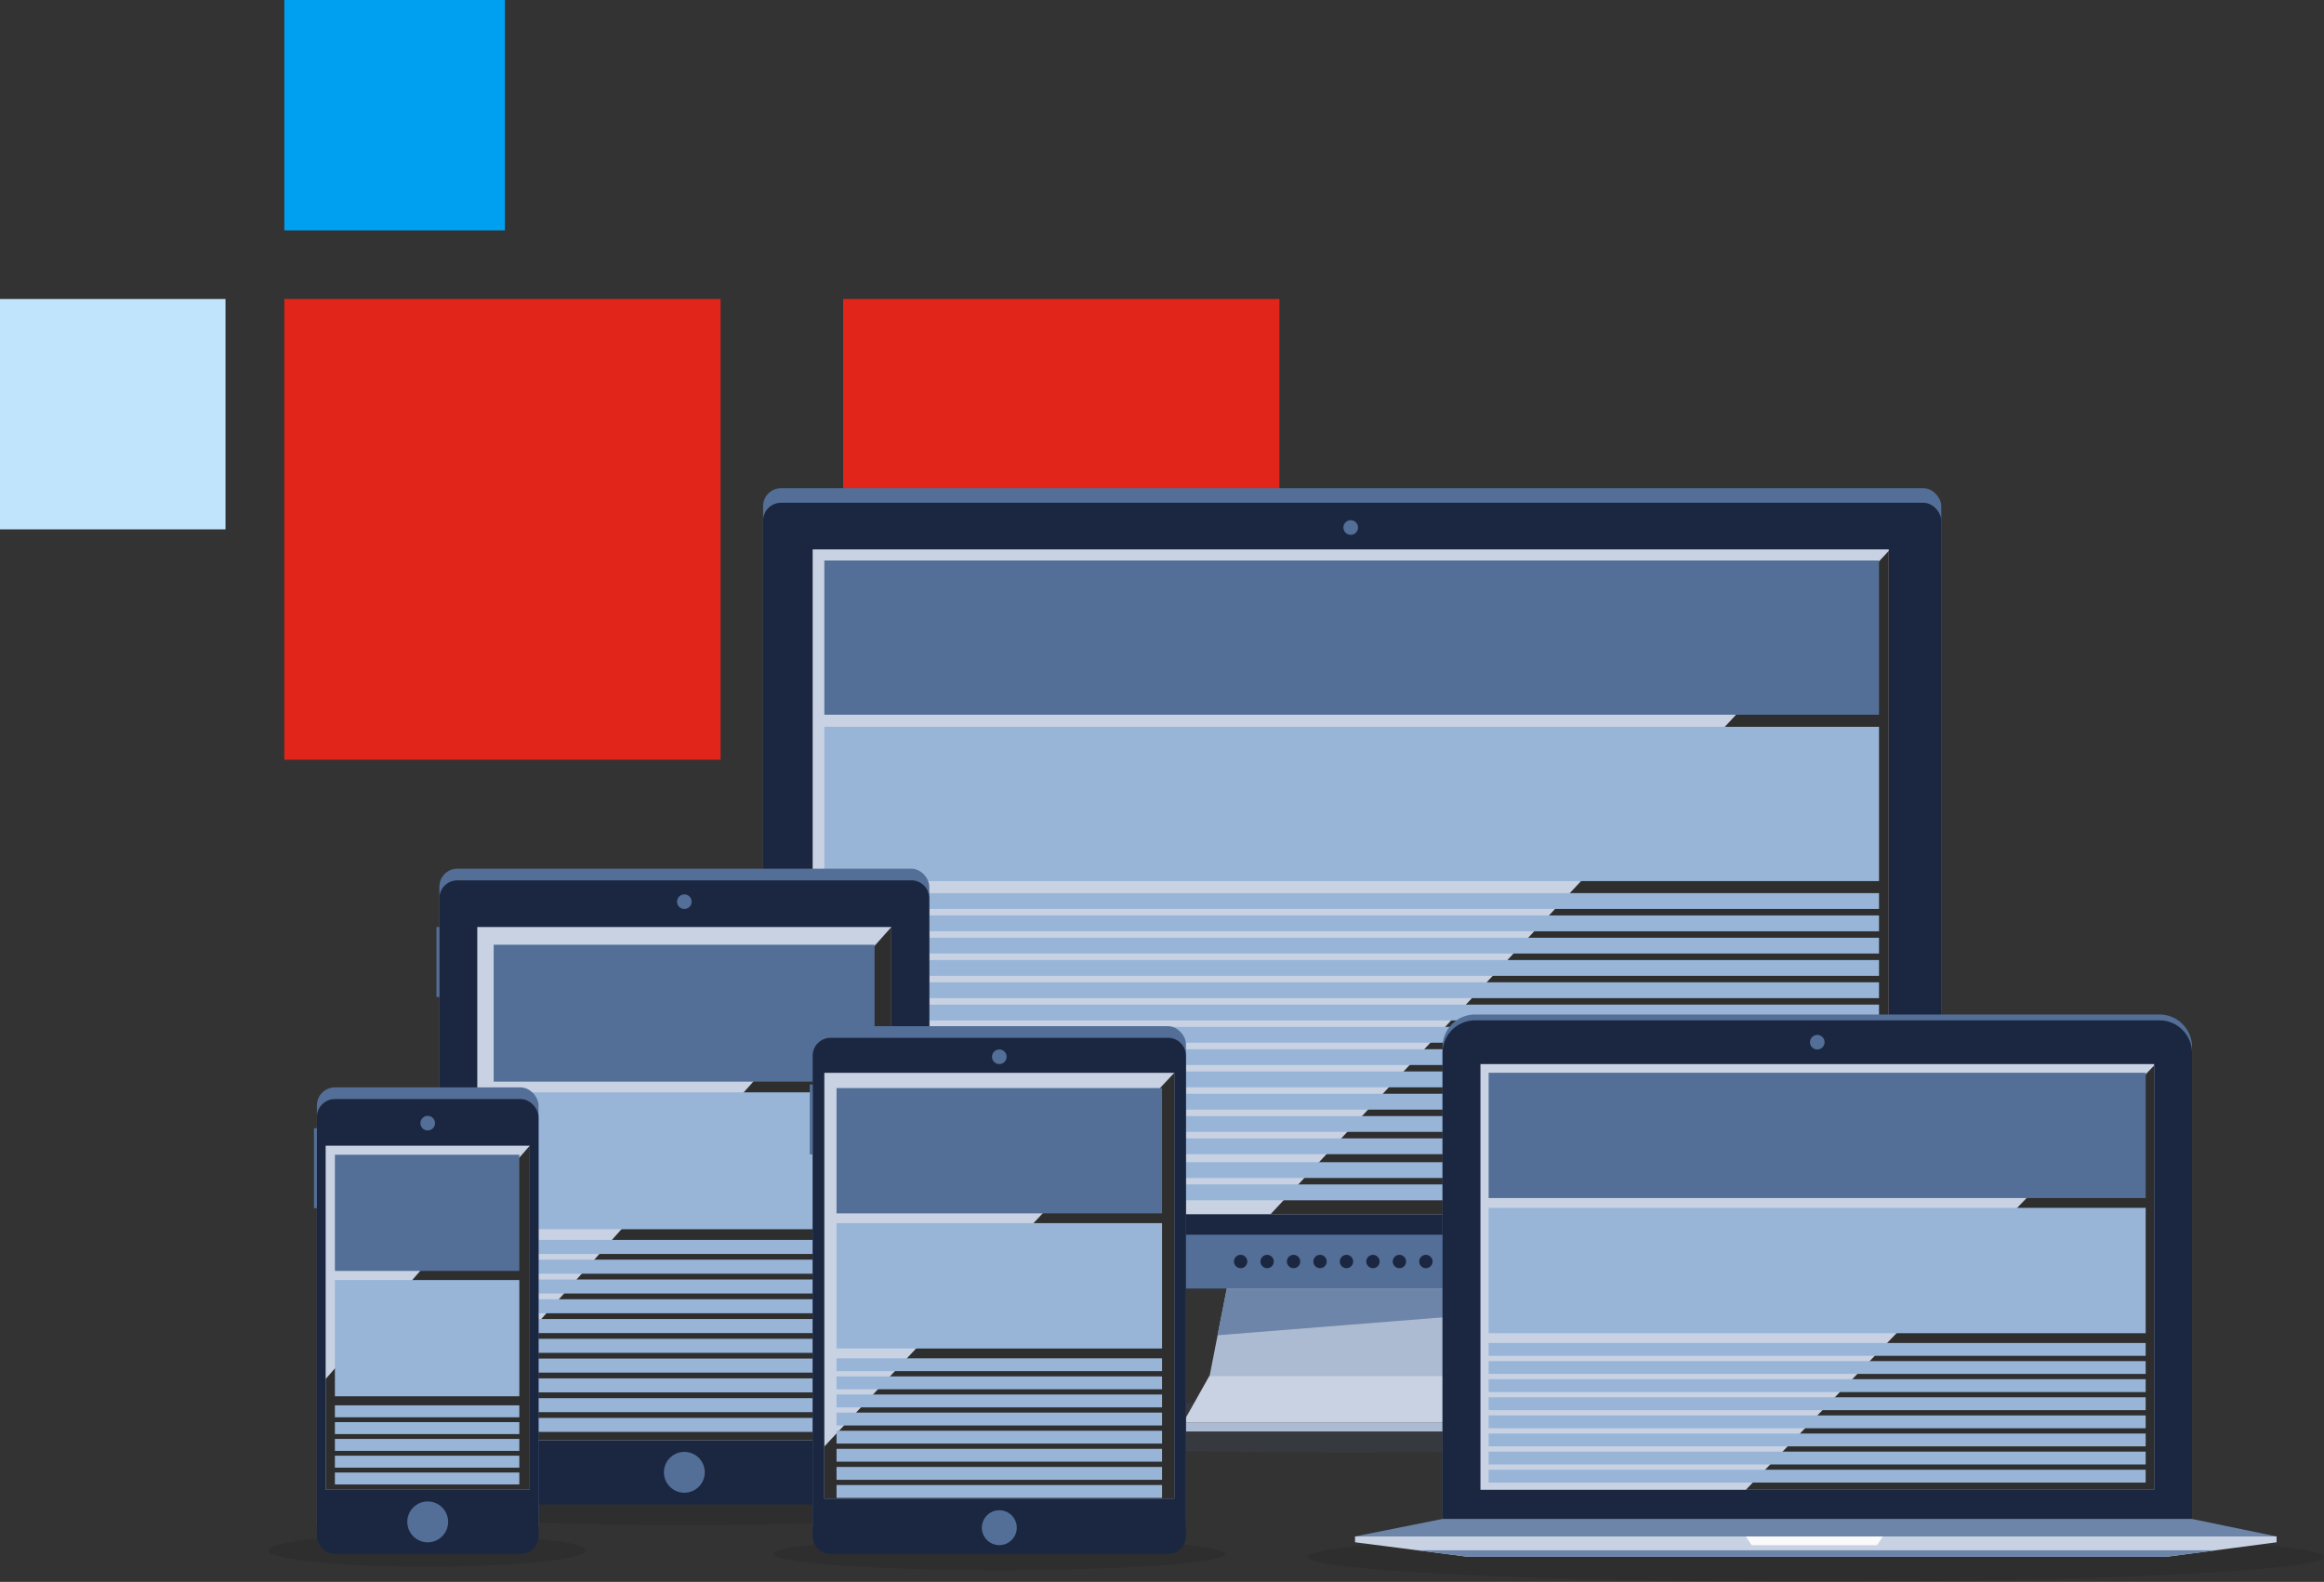 <svg xmlns="http://www.w3.org/2000/svg" xmlns:xlink="http://www.w3.org/1999/xlink" viewBox="0 0 473.877 322.586">
  <rect x="0" y="0" width="473.877" height="322.586" fill="#333333" stroke="none"/>
  <defs>
    <clipPath id="b">
      <path fill="none" d="M0 0h419.129v223.035H0z"/>
    </clipPath>
    <clipPath id="c">
      <path fill="none" d="M0 0h207.256v10.35H0z"/>
    </clipPath>
    <clipPath id="d">
      <path fill="none" d="M0 0h126.063v135.282H0z"/>
    </clipPath>
    <clipPath id="e">
      <path fill="none" d="M126.063 135.282H0L126.063 0Z"/>
    </clipPath>
    <clipPath id="f">
      <path fill="none" d="M0 0h207.244v10.197H0z"/>
    </clipPath>
    <clipPath id="g">
      <path fill="none" d="M0 0h83.249v86.521H0z"/>
    </clipPath>
    <clipPath id="h">
      <path fill="none" d="M83.249 86.52H0L83.249 0Z"/>
    </clipPath>
    <clipPath id="j">
      <path fill="none" d="M0 0h126.101v8.448H0z"/>
    </clipPath>
    <clipPath id="k">
      <path fill="none" d="M0 0h84.44v104.658H0z"/>
    </clipPath>
    <clipPath id="l">
      <path fill="none" d="M84.435 104.659H0v-10.11L84.435 0Z"/>
    </clipPath>
    <clipPath id="n">
      <path fill="none" d="M0 0h64.714v6.653H0z"/>
    </clipPath>
    <clipPath id="o">
      <path fill="none" d="M0 0h41.625v70.17H0z"/>
    </clipPath>
    <clipPath id="p">
      <path fill="none" d="M41.624 70.171H0v-22.6L41.624-.003Z"/>
    </clipPath>
    <clipPath id="r">
      <path fill="none" d="M0 0h92.064v6.653H0z"/>
    </clipPath>
    <clipPath id="s">
      <path fill="none" d="M0 0h71.358v86.819H0z"/>
    </clipPath>
    <clipPath id="t">
      <path fill="none" d="M71.359 86.82H0V76.202L71.359.002Z"/>
    </clipPath>
    <linearGradient id="a" x1="-1.621" x2="-1.606" y1="1.554" y2="1.554" gradientUnits="objectBoundingBox">
      <stop offset="0"/>
      <stop offset="1" stop-color="#2e2e2e"/>
    </linearGradient>
    <linearGradient xlink:href="#a" id="i" x1="-3.619" x2="-3.597" y1="1.217" y2="1.217"/>
    <linearGradient xlink:href="#a" id="m" x1="-.504" x2="-.483" y1="1.276" y2="1.276"/>
    <linearGradient xlink:href="#a" id="q" x1="-.28" x2="-.236" y1="1.268" y2="1.268"/>
    <linearGradient xlink:href="#a" id="u" x1="-1.588" x2="-1.563" y1="1.196" y2="1.196"/>
  </defs>
  <path fill="#e1251b" d="M260.883 60.973v93.958h-88.96V60.973z"/>
  <path fill="#00a0f0" d="M260.883 168.924v46.979h-44.98v-46.979z"/>
  <path fill="#bfe4fc" d="M318.857 107.951v46.979h-44.98v-46.979z"/>
  <path fill="#00a0f0" d="M102.954 0v46.979h-44.98V0z"/>
  <path fill="#bfe4fc" d="M45.98 60.973v46.979H0V60.973z"/>
  <path fill="#e1251b" d="M146.934 60.973v93.958h-88.96V60.973z"/>
  <g clip-path="url(#b)" transform="translate(54.749 99.552)">
    <g clip-path="url(#b)">
      <g clip-path="url(#c)" opacity=".1" transform="translate(116.618 186.3)">
        <path fill="#536f97" d="M207.256 5.176c0 2.856-46.4 5.173-103.626 5.173S.001 8.032.001 5.176 46.401 0 103.629 0s103.627 2.322 103.627 5.176"/>
      </g>
      <rect width="240.237" height="160.254" fill="#536f97" rx="3.662" transform="translate(100.85 .001)"/>
      <rect width="240.237" height="160.254" fill="#1b2741" rx="3.662" transform="translate(100.85 2.974)"/>
      <path fill="#536f97" d="M100.85 152.247v4.336a6.643 6.643 0 0 0 6.644 6.644h226.949a6.645 6.645 0 0 0 6.644-6.644v-4.336Z"/>
      <path fill="#acbbd1" d="M249.51 181.366h-57.68l3.574-18.138h50.544Z"/>
      <path fill="#c8d2e3" d="M249.511 181.067h-57.68l-5.351 9.515h68.383Z"/>
      <path fill="#acbbd1" d="M186.48 190.584h68.383v1.782H186.48z"/>
      <path fill="#6d85a8" d="m246.996 168.488-1.052-5.258H195.4l-1.9 9.515Z"/>
      <path fill="#c8d2e3" d="M110.958 12.489h219.424v135.58H110.958z"/>
      <g clip-path="url(#d)" style="mix-blend-mode:screen;isolation:isolate" transform="translate(204.319 12.786)">
        <g clip-path="url(#e)">
          <path fill="url(#a)" d="M0 0h126.063v135.282H0z"/>
        </g>
      </g>
      <path fill="#536f97" d="M222.157 8.029a1.487 1.487 0 1 1-1.484-1.493 1.484 1.484 0 0 1 1.484 1.488"/>
      <path fill="#1b2741" d="M199.586 157.707a1.361 1.361 0 1 1-1.361-1.361 1.361 1.361 0 0 1 1.361 1.361M204.986 157.707a1.361 1.361 0 1 1-1.361-1.361 1.361 1.361 0 0 1 1.361 1.361M210.378 157.707a1.361 1.361 0 1 1-1.361-1.361 1.361 1.361 0 0 1 1.361 1.361M215.774 157.707a1.361 1.361 0 1 1-1.361-1.361 1.361 1.361 0 0 1 1.361 1.361M221.17 157.707a1.361 1.361 0 1 1-1.361-1.361 1.361 1.361 0 0 1 1.361 1.361M226.566 157.707a1.361 1.361 0 1 1-1.361-1.361 1.361 1.361 0 0 1 1.361 1.361M231.96 157.707a1.361 1.361 0 1 1-1.361-1.361 1.361 1.361 0 0 1 1.361 1.361M237.358 157.707a1.361 1.361 0 1 1-1.361-1.361 1.361 1.361 0 0 1 1.361 1.361M242.754 157.707a1.361 1.361 0 1 1-1.361-1.361 1.362 1.362 0 0 1 1.361 1.361"/>
      <path fill="#536f97" d="M113.339 14.742h215.053v31.464H113.339z"/>
      <path fill="#98b5d8" d="M113.339 48.664h215.053v31.464H113.339zM134.745 82.587h193.647v3.228H134.745zM134.745 87.133h193.647v3.228H134.745zM134.745 91.679h193.647v3.228H134.745zM134.745 96.225h193.647v3.228H134.745zM134.745 100.771h193.647v3.228H134.745zM134.745 105.317h193.647v3.228H134.745zM181.724 109.863h146.668v3.228H181.724zM113.339 114.41h215.053v3.228H113.339zM113.339 118.955h215.053v3.228H113.339zM113.339 123.502h215.053v3.228H113.339zM113.339 128.047h215.053v3.228H113.339zM113.339 132.594h215.053v3.228H113.339zM113.339 137.447h215.053v3.228H113.339zM113.339 141.992h215.053v3.228H113.339z"/>
      <path fill="#536f97" d="M44.546 91.192h80.387v24.714H44.546z"/>
      <path fill="#98b5d8" d="M44.546 117.837h80.387v24.714H44.546zM44.546 144.483h80.387v2.535H44.546zM44.546 148.054h80.387v2.535H44.546zM44.546 151.625h80.387v2.535H44.546zM44.546 155.196h80.387v2.535H44.546zM44.546 158.766h80.387v2.535H44.546zM44.546 162.337h80.387v2.535H44.546zM44.546 165.908h80.387v2.535H44.546zM44.546 169.479h80.387v2.535H44.546zM44.546 173.049h80.387v2.535H44.546zM44.546 176.622h80.387v2.535H44.546zM44.546 180.193h80.387v2.535H44.546zM44.546 183.764h80.387v2.535H44.546zM44.546 187.576h80.387v2.535H44.546zM44.546 191.146h80.387v2.535H44.546z"/>
      <g clip-path="url(#f)" opacity=".1" transform="translate(211.887 212.837)">
        <path d="M207.244 5.096c0 2.814-46.393 5.1-103.621 5.1S0 7.913 0 5.096s46.4-5.1 103.623-5.1 103.621 2.284 103.621 5.1"/>
      </g>
      <path fill="#536f97" d="M392.216 210.803v-96.826a6.642 6.642 0 0 0-6.644-6.644H246.036a6.642 6.642 0 0 0-6.644 6.644v96.826Z"/>
      <path fill="#1b2741" d="M392.216 211.991v-96.823a6.642 6.642 0 0 0-6.644-6.644H246.036a6.642 6.642 0 0 0-6.644 6.644v96.822Z"/>
      <path fill="#c8d2e3" d="m409.462 214.964-22.584 2.974H244.69l-23.136-2.974v-1.19h187.908Z"/>
      <path fill="#6d85a8" d="m397.081 216.594-10.2 1.343H244.692l-10.448-1.343Z"/>
      <path fill="#c8d2e3" d="M247.123 117.441h137.364v86.82H247.123z"/>
      <g clip-path="url(#g)" style="mix-blend-mode:screen;isolation:isolate" transform="translate(301.238 117.74)">
        <g clip-path="url(#h)">
          <path fill="url(#i)" d="M0 0h83.249v86.52H0z"/>
        </g>
      </g>
      <path fill="#6d85a8" d="M392.217 210.205H239.393l-17.839 3.569h187.909Z"/>
      <path fill="#536f97" d="M317.291 112.981a1.486 1.486 0 1 1-1.486-1.484 1.486 1.486 0 0 1 1.486 1.484"/>
      <path fill="#fafafa" d="M327.996 215.559h-25.57l-1.188-1.785h27.947Z"/>
      <g clip-path="url(#j)" opacity=".1" transform="translate(21.745 203.011)">
        <path d="M126.101 4.224c0 2.33-28.229 4.224-63.049 4.224S.001 6.554.001 4.224 28.23 0 63.052 0s63.049 1.892 63.049 4.224"/>
      </g>
      <rect width="99.9" height="127.254" fill="#536f97" rx="3.662" transform="translate(34.845 77.599)"/>
      <path fill="#1b2741" d="M38.509 79.977h92.572a3.664 3.664 0 0 1 3.664 3.664v119.936a3.662 3.662 0 0 1-3.662 3.662H38.507a3.662 3.662 0 0 1-3.662-3.662V83.641a3.664 3.664 0 0 1 3.664-3.664Z"/>
      <path fill="#c8d2e3" d="M42.573 89.492h84.441v104.659H42.573z"/>
      <g clip-path="url(#k)" style="mix-blend-mode:screen;isolation:isolate" transform="translate(42.575 89.493)">
        <g clip-path="url(#l)" transform="translate(0 -.001)">
          <path fill="url(#m)" d="M0 0h84.439v104.659H0z"/>
        </g>
      </g>
      <path fill="#536f97" d="M88.957 200.694a4.162 4.162 0 1 1-4.162-4.164 4.162 4.162 0 0 1 4.162 4.164M34.249 89.494h.595v14.272h-.595zM86.281 84.326a1.486 1.486 0 1 1-1.487-1.484 1.486 1.486 0 0 1 1.486 1.484M45.912 93.108h77.671v27.915H45.912z"/>
      <path fill="#98b5d8" d="M45.912 123.204h77.671v27.915H45.912zM45.912 153.301h77.671v2.863H45.912zM45.912 157.333h77.671v2.863H45.912zM45.912 161.366h77.671v2.863H45.912zM45.912 165.4h77.671v2.863H45.912zM45.912 169.433h77.671v2.863H45.912zM45.912 173.467h77.671v2.863H45.912zM45.912 177.5h77.671v2.863H45.912zM45.912 181.534h77.671v2.863H45.912zM45.912 185.567h77.671v2.863H45.912zM45.912 189.6h77.671v2.863H45.912z"/>
      <g clip-path="url(#n)" opacity=".1" transform="translate(0 213.298)">
        <path d="M64.715 3.328c0 1.836-14.488 3.326-32.358 3.326S0 5.164 0 3.328 14.488 0 32.356 0s32.358 1.49 32.358 3.328"/>
      </g>
      <rect width="45.193" height="92.765" fill="#536f97" rx="3.662" transform="translate(9.87 122.198)"/>
      <rect width="45.193" height="92.765" fill="#1b2741" rx="3.662" transform="translate(9.87 124.576)"/>
      <path fill="#c8d2e3" d="M11.654 134.09h41.624v70.171H11.654z"/>
      <g clip-path="url(#o)" style="mix-blend-mode:screen;isolation:isolate" transform="translate(11.654 134.091)">
        <g clip-path="url(#p)" transform="translate(0 -.001)">
          <path fill="url(#q)" d="M0 0h41.624v70.171H0z"/>
        </g>
      </g>
      <path fill="#536f97" d="M36.629 210.804a4.163 4.163 0 1 1-4.162-4.164 4.162 4.162 0 0 1 4.162 4.164M9.275 130.527h.595v16.301h-.595zM33.951 129.494a1.486 1.486 0 1 1-1.486-1.484 1.486 1.486 0 0 1 1.486 1.484M13.539 135.928h37.605v23.703H13.539z"/>
      <path fill="#98b5d8" d="M13.539 161.484h37.605v23.703H13.539zM13.539 187.04h37.605v2.431H13.539zM13.539 190.466h37.605v2.431H13.539zM13.539 193.89h37.605v2.431H13.539zM13.539 197.315h37.605v2.431H13.539zM13.539 200.739h37.605v2.431H13.539z"/>
      <g clip-path="url(#r)" opacity=".1" transform="translate(102.985 214.016)">
        <path d="M92.064 3.327c0 1.836-20.61 3.326-46.032 3.326S-.001 5.163-.001 3.327 20.609-.001 46.032-.001s46.032 1.49 46.032 3.328"/>
      </g>
      <rect width="76.115" height="105.25" fill="#536f97" rx="3.662" transform="translate(110.959 109.713)"/>
      <path fill="#1b2741" d="M114.621 112.087h68.791a3.662 3.662 0 0 1 3.662 3.662v97.928a3.664 3.664 0 0 1-3.664 3.664h-68.789a3.662 3.662 0 0 1-3.662-3.662v-97.93a3.662 3.662 0 0 1 3.662-3.662Z"/>
      <path fill="#c8d2e3" d="M113.339 119.225h71.357v86.82h-71.357z"/>
      <g clip-path="url(#s)" style="mix-blend-mode:screen;isolation:isolate" transform="translate(113.338 119.225)">
        <g clip-path="url(#t)" transform="translate(-.001)">
          <path fill="url(#u)" d="M0 0h71.359v86.82H0z"/>
        </g>
      </g>
      <path fill="#536f97" d="M152.576 211.99a3.558 3.558 0 1 1-3.558-3.56 3.558 3.558 0 0 1 3.558 3.56M110.365 121.604h.595v14.27h-.595zM150.502 115.953a1.486 1.486 0 1 1-1.482-1.484 1.486 1.486 0 0 1 1.486 1.484M115.825 122.337h66.377v25.556h-66.377z"/>
      <path fill="#98b5d8" d="M115.825 149.89h66.377v25.556h-66.377zM115.825 177.444h66.377v2.622h-66.377zM115.825 181.136h66.377v2.622h-66.377zM115.825 184.829h66.377v2.622h-66.377zM115.825 188.521h66.377v2.622h-66.377zM115.825 192.213h66.377v2.622h-66.377zM115.825 195.906h66.377v2.622h-66.377zM115.825 199.598h66.377v2.622h-66.377zM115.825 203.292h66.377v2.622h-66.377z"/>
      <path fill="#536f97" d="M248.794 119.212h133.971v25.556H248.794z"/>
      <path fill="#98b5d8" d="M248.794 146.766h133.971v25.556H248.794zM248.794 174.32h133.971v2.622H248.794zM248.794 178.012h133.971v2.622H248.794zM248.794 181.704h133.971v2.622H248.794zM248.794 185.396h133.971v2.622H248.794zM248.794 189.091h133.971v2.622H248.794zM248.794 192.783h133.971v2.622H248.794zM248.794 196.475h133.971v2.622H248.794zM248.794 200.168h133.971v2.622H248.794z"/>
    </g>
  </g>
</svg>
